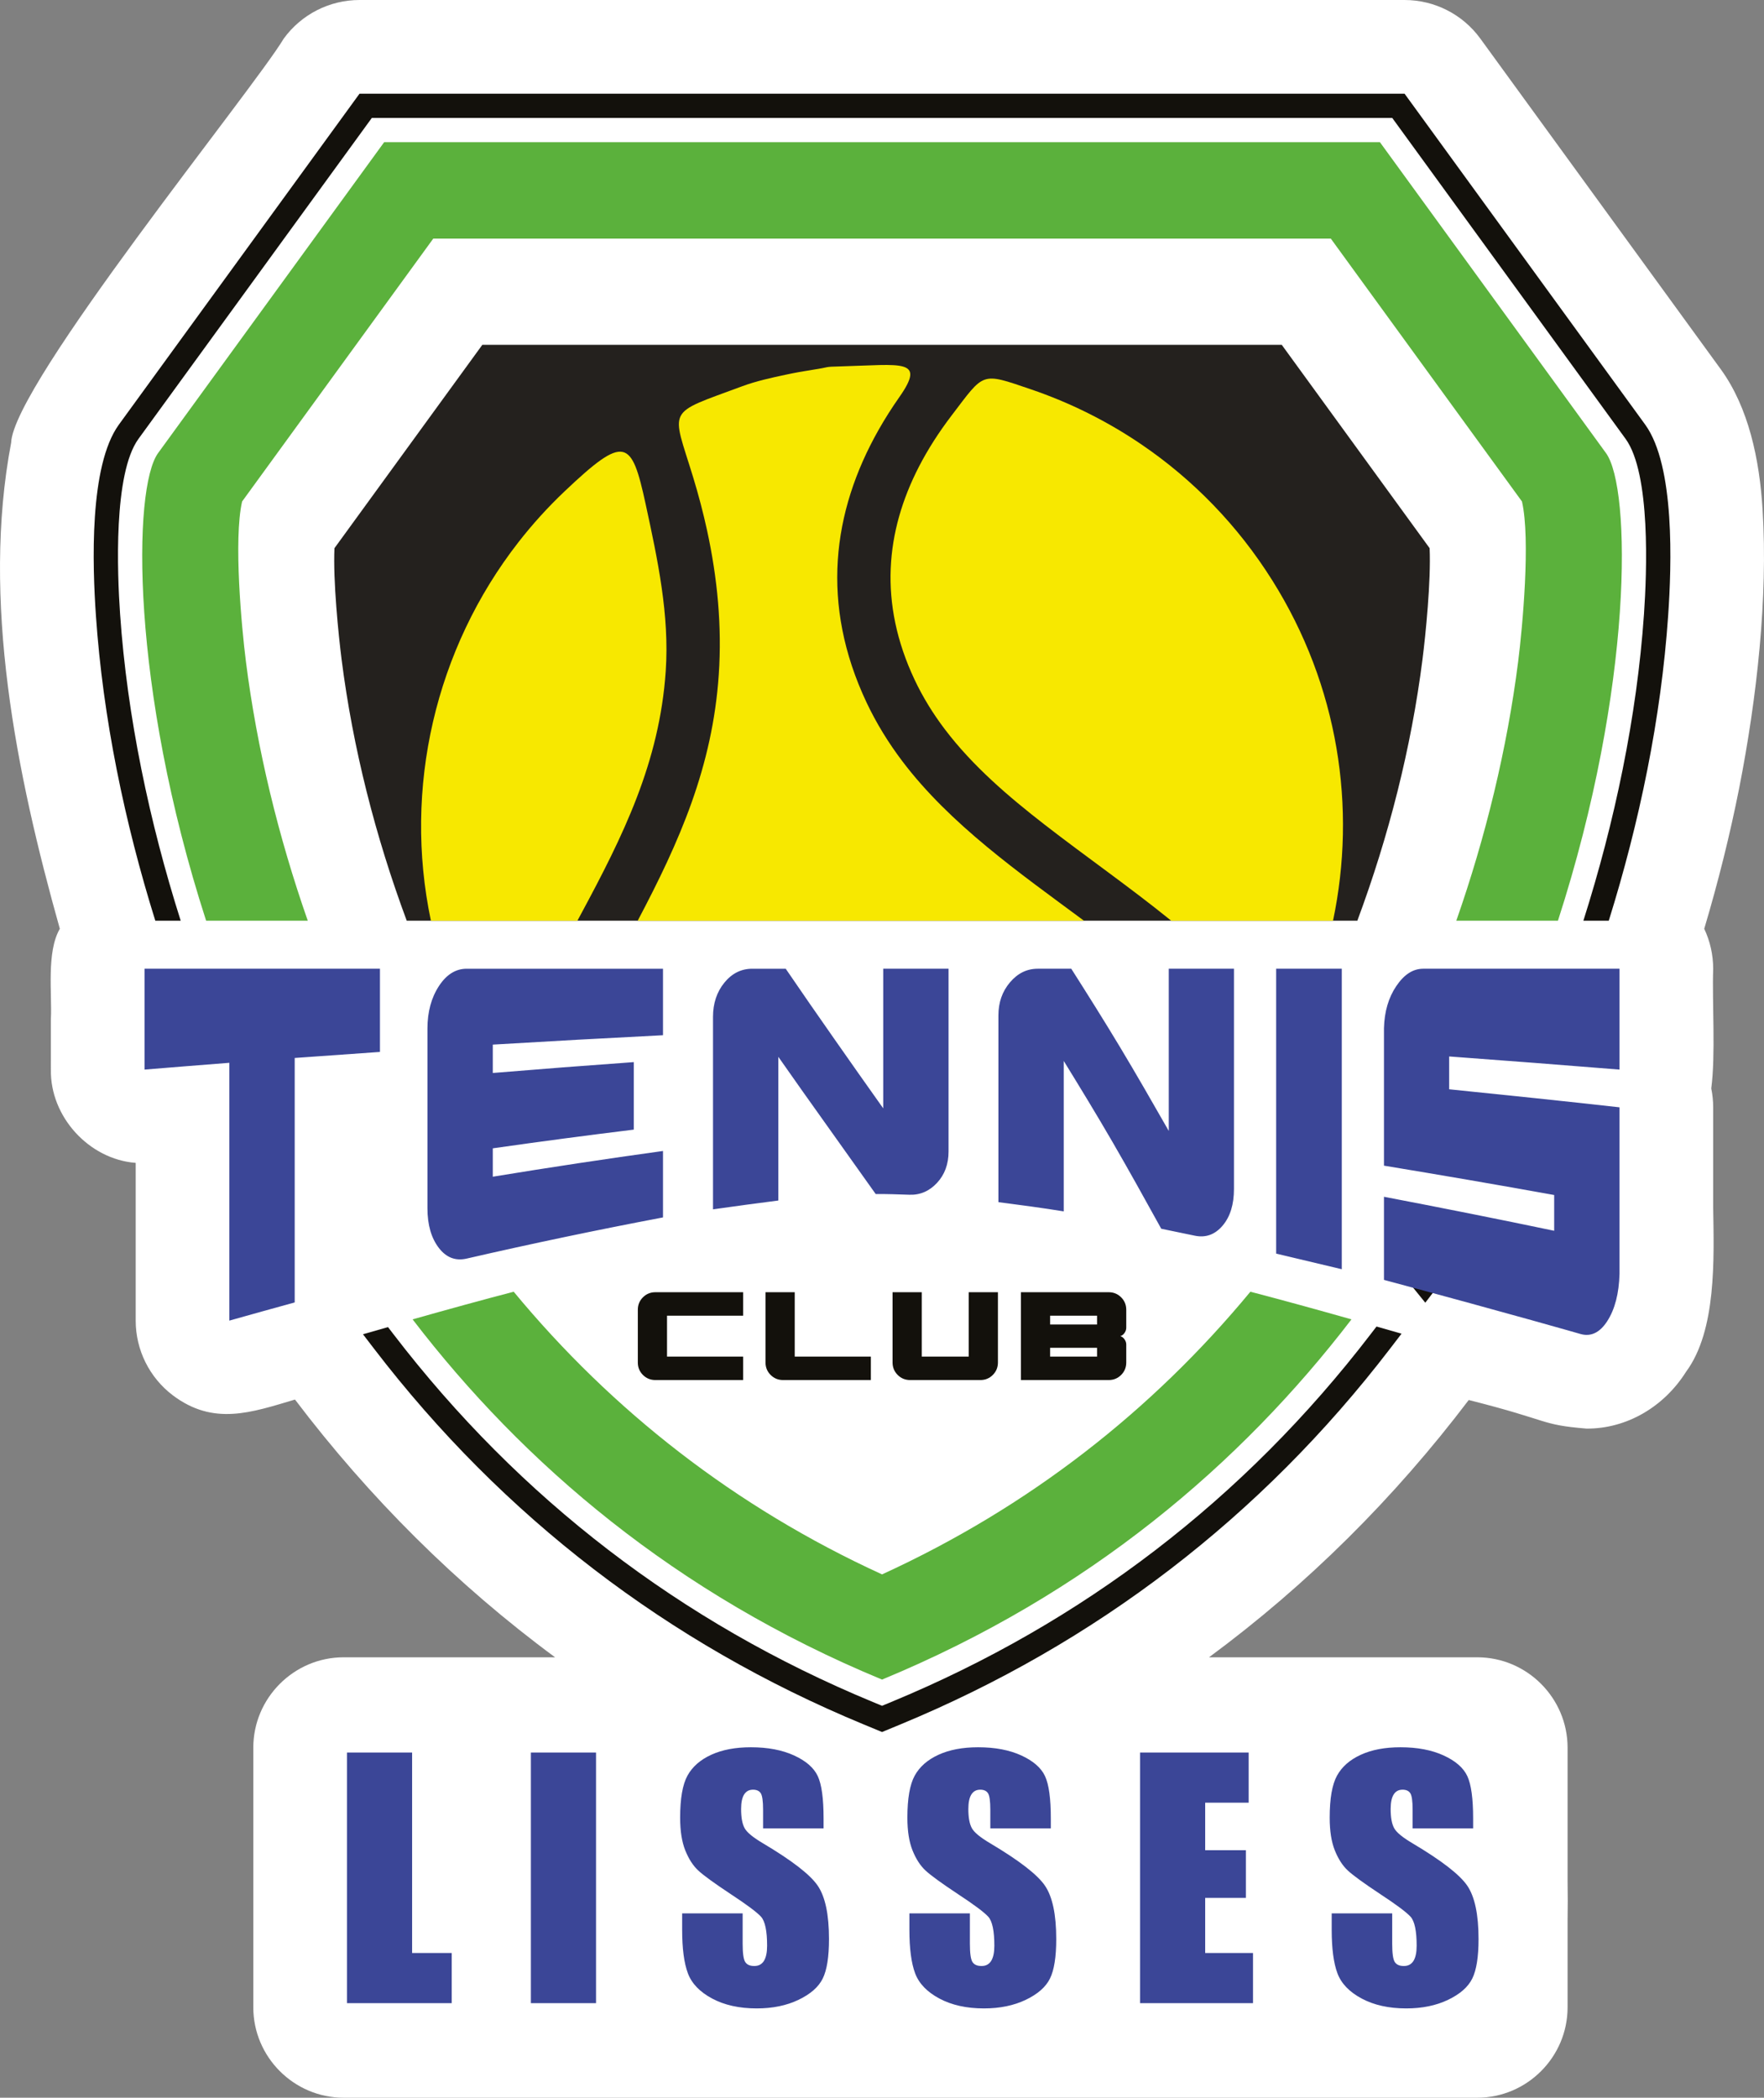 <svg xmlns="http://www.w3.org/2000/svg" id="a" viewBox="0 0 3736.935 4441.87"><rect x="0" y="0" width="3736.935" height="4441.87" fill="#808080" stroke="none"/><defs><style>.b{fill:#24211e;}.b,.c,.d,.e,.f{fill-rule:evenodd;}.g{fill:#fff;}.c{fill:#13110c;}.d{fill:#5bb13c;}.e{fill:#f7e800;}.h,.f{fill:#3b4697;}</style></defs><path class="g" d="M3734.05,1080.829c-6.461-108.815-30.051-217.973-88.398-298.515L3135.977,81.697C3098.637,30.368,3038.993,0,2975.518,0H761.579c-63.474,0-123.119,30.368-160.459,81.697C534.984,192.066,27.794,813.947,23.587,937.633c-63.121,332.146,10.398,699.268,103.156,1028.994-28.753,49.615-16.214,136.957-18.956,191.471,.003-.005,.003,106.734,.003,106.734-1.848,99.588,80.624,190.037,179.665,197.538,.142,36.494-.102,291.149,0,333.998-0,62.078,29.053,120.579,78.513,158.094,86.438,65.121,165.923,36.679,258.936,9.064,157.368,207.547,342.133,391.729,550.97,545.757h-447.897c-105.257,0-191.377,86.12-191.377,191.377v4.055c-.03,1.976-.036,3.956,0,5.942v315.129c-0,114.277-0,215.857-0,215.857v8.851c0,105.257,86.12,191.377,191.377,191.377H3129.464c105.257,0,191.377-86.12,191.377-191.377v-185.265c.475-26.248,.456-53.201,0-80.112v-284.456c0-105.257-86.12-191.377-191.377-191.377h-568.241c208.506-153.792,393.023-337.615,550.219-544.779,176.737,44.51,149.667,52.213,249.801,60.542,85.993,.321,164.275-46.946,210.554-120.288,64.644-87.282,59.206-238.378,57.478-347.918,.059-58.641-.033-152.801,.006-212.115,0-13.508-1.379-26.889-4.062-39.945,9.418-70.953,1.664-181.731,4.066-253.51-.004-29.536-6.591-58.392-18.948-84.607,29.758-99.766,54.645-199.856,74.11-298.126,37.685-191.904,60.948-403.912,49.603-587.709Z"></path><g><path class="c" d="M3019.401,2758.462l17.103-22.301-45.606-12.902c9.582,11.698,19.188,23.575,28.503,35.203Z"></path><path class="c" d="M2916.053,2808.903l-12.309,16.052c-267.218,348.449-609.593,611.012-1015.588,778.931l-19.607,8.111-19.608-8.111c-405.992-167.919-748.369-430.482-1015.59-778.931l-11.39-14.851-53.024,15.17,23.702,30.907c272.552,355.372,622.838,623.941,1036.688,795.114l39.222,16.219,39.222-16.219c413.846-171.173,764.138-439.742,1036.685-795.114l24.622-32.106-53.025-15.173Z"></path><path class="c" d="M329.004,1949.568c-65.132-208.528-110.824-428.366-125.804-645.982-7.321-106.368-14.712-317.358,48.712-404.551L761.579,198.425H2975.518l509.668,700.61c63.422,87.192,56.032,298.182,48.711,404.551-14.976,217.616-60.671,437.453-125.801,645.982h-53.793c66.131-208.172,113.421-431.73,128.41-649.505,5.955-86.504,14.478-297.314-39.021-370.843l-494.295-679.488H787.701L293.403,929.22c-53.493,73.529-44.971,284.339-39.017,370.843,14.992,217.774,62.274,441.332,128.41,649.505h-53.792Z"></path><path class="d" d="M813.826,301.041L334.896,959.4c-53.746,73.886-58.366,495.097,101.774,990.168h215.31c-62.15-177.476-107.58-363.83-131.023-548.732-9.168-72.304-26.432-258.575-8.088-338.908L917.813,505.274h1901.472l404.945,556.653c18.343,80.333,1.078,266.604-8.085,338.909-23.444,184.903-68.874,371.256-131.032,548.731h215.316c160.141-495.071,155.52-916.282,101.772-990.168l-478.931-658.359H813.826Zm60.242,2492.695c234.407,305.665,556.612,581.631,994.482,762.735,437.869-181.104,760.073-457.07,994.482-762.735-75.69-21.409-146.727-40.941-214.162-58.532-208.576,252.016-468.9,456.04-780.32,598.551-311.419-142.511-571.743-346.534-780.321-598.551-67.433,17.591-138.471,37.122-214.161,58.532Z"></path><path class="b" d="M1021.801,730.125l-313.261,430.622c-3.193,68.99,8.686,184.984,15.032,235.014,23.824,187.908,71.774,375.632,138.068,553.807h2013.816c66.294-178.17,114.252-365.892,138.074-553.804,6.343-50.029,18.223-166.025,15.029-235.017l-313.259-430.622H1021.801Z"></path><path class="e" d="M1196.2,1040.266c-35.562,33.683-68.179,69.688-97.762,107.611-176.47,226.306-244.626,521.025-185.599,801.691h310.376l6.762-12.542c90.199-167.441,167.25-322.698,180.362-516.395,8.031-118.532-17.122-235.765-42.67-353.601-29.645-136.739-43.634-147.86-171.469-26.764Z"></path><path class="e" d="M1781.79,775.786c-39.94,1.058-19.906,1.128-59.719,7.156-19.262,2.912-38.52,6.41-57.694,10.517-31.039,6.632-62.403,13.43-92.494,24.602-162.724,60.374-149.116,42.908-103.412,192.747,11.342,37.187,21.245,74.748,29.473,112.549,21.789,100.26,31.699,202.414,24.757,304.878-13.266,196.002-83.245,353.81-171.761,521.333h945.315c-137.788-102.089-283.317-203.854-384.571-337.516-29.436-38.866-55.137-80.498-75.959-124.61-97.979-207.633-72.805-403.562,25.336-576.867,13.361-23.594,28.071-46.779,44.006-69.506,57.831-82.444,4.811-68.666-123.276-65.282Z"></path><path class="e" d="M2695.349,1229.073c-73.835-117.519-168.578-213.9-276.373-287.357-73.21-49.898-152.463-89.239-235.259-117.407-106.609-36.3-97.707-36.264-167.328,54.858-26.902,35.219-50.468,71.721-69.857,109.394-70.1,136.186-85.853,287.89-8.96,450.813,17.5,37.087,39.125,72.002,63.881,104.673,58.984,77.86,134.984,142.766,211.837,202.355,87.663,67.965,178.731,131.138,265.069,200.944l2.748,2.223h342.836c50.373-239.087,11.639-497.238-128.594-720.495Z"></path><path class="f" d="M804.91,2051.271v176.172c-60.307,4.151-120.614,8.465-180.607,12.779v517.637c-46.246,12.624-92.49,25.65-138.423,38.51v-545.919c-59.993,4.712-119.986,9.43-179.665,14.384v-213.561h498.694Zm239.034,160.671v60.079c99.359-8.226,199.039-15.897,298.715-23.011v142.935c-99.676,12.22-199.356,25.406-298.715,39.624v60.084c119.985-19.657,240.281-37.875,360.582-54.49v140.693c-138.736,26.287-277.53,55.353-415.891,87.168-23.182,5.329-42.767-1.715-58.742-22.29-16.209-20.885-24.37-49.062-24.37-84.372v-380.295c0-35.316,8.158-65.413,24.37-90.202,15.97-24.42,35.622-36.593,58.742-36.593h415.891v140.78c-120.301,6.066-240.597,12.698-360.582,19.891h0Zm965.51-160.671v386.927c0,26.927-8.224,49.038-24.37,66.469-16.041,17.326-35.62,25.998-58.741,25.172-23.746-.847-47.497-1.676-71.243-1.521-34.373-48.171-68.65-96.658-103.114-144.842-34.275-47.929-68.741-96.517-103.113-145.652v304.238c-46.244,5.992-92.491,12.066-138.423,18.692v-407.539c0-28.364,7.994-52.754,24.062-72.464,16.113-19.76,35.934-29.481,59.057-29.481h70.926c34.374,50.334,68.761,99.934,103.112,148.925,34.39,49.041,68.74,98.032,103.43,146.688v-295.613h138.417Zm604.621,0v466.506c0,32.436-7.851,58.45-24.058,77.496-16.293,19.138-35.932,26.106-59.056,21.252-23.746-4.98-47.497-9.829-70.933-14.701-34.681-62.717-68.722-124.191-103.424-183.994-34.036-58.673-68.74-115.45-103.112-171.294v318.538c-46.248-7.508-92.491-13.584-138.425-19.576v-395.316c0-27.564,8.166-50.78,24.372-69.905,16.29-19.225,35.625-29.006,59.056-29.006h70.933c34.369,54.013,69.024,108.965,103.109,165.7,34.655,57.677,68.746,117.047,103.432,177.763v-343.464h138.105Zm89.363,603.205v-603.205h139.049v636.281c-46.558-11.182-92.803-22.214-139.049-33.076h0Zm727.417-309.75v0h0Zm-360.895-107.699v69.506c120.299,12.147,240.595,24.771,360.895,38.192v345.782c0,3.831,.029,6.231,0,7.191-1.219,41.389-9.763,74.573-25.935,99.708-16.004,24.878-35.305,33.716-57.493,27.081,0,0-138.42-40.023-415.577-114.325v-176.009c119.987,22.93,240.289,46.817,360.583,71.982v-75.737c-120.294-21.732-240.596-42.344-360.583-62.156v-285.144c0-2.394-.037-4.393,0-5.913,.897-35.153,9.653-64.736,25.935-88.922,16.524-24.551,35.305-36.991,57.181-36.991h415.889v213.561c-120.299-9.75-240.596-18.936-360.895-27.805Z"></path><path class="c" d="M1413.056,2785.947v86.567h161.299v49.707h-185.983c-10.368,0-19.16-3.606-26.373-10.82-7.216-7.212-10.822-16.01-10.822-26.373v-111.59c0-10.374,3.606-19.167,10.822-26.379,7.213-7.214,16.006-10.82,26.373-10.82h185.983v49.707h-161.299Zm431.822,86.567v49.707h-185.983c-10.369,0-19.159-3.606-26.375-10.82-7.216-7.212-10.821-16.01-10.821-26.373v-148.789h61.879v136.275h161.3Zm269.167-136.275v148.789c0,10.364-3.603,19.162-10.82,26.373-7.214,7.214-16.005,10.82-26.373,10.82h-148.786c-10.374,0-19.167-3.606-26.379-10.82-7.217-7.212-10.82-16.01-10.82-26.373v-148.789h61.878v136.275h99.42v-136.275h61.88Zm234.682,0c10.366,0,19.162,3.606,26.373,10.82,7.214,7.212,10.822,16.004,10.822,26.379v38.208c0,3.608-1.188,7.157-3.556,10.652-2.365,3.493-5.35,5.803-8.958,6.928,3.608,1.133,6.593,3.443,8.958,6.936,2.368,3.496,3.556,7.049,3.556,10.652v38.213c0,10.364-3.608,19.162-10.822,26.373-7.212,7.214-16.007,10.82-26.373,10.82h-185.984v-185.982h185.984Zm-24.69,136.275v-18.601h-99.414v18.601h99.414Zm0-67.967v-18.601h-99.414v18.601h99.414Z"></path><g><path class="h" d="M873.029,3710.939v424.498h83.916v106.206h-221.919v-530.704h138.002Z"></path><path class="h" d="M1262.649,3710.939v530.704h-138.002v-530.704h138.002Z"></path><path class="h" d="M1744.708,3871.559h-128.169v-39.335c0-18.357-1.639-30.045-4.917-35.074-3.278-5.025-8.743-7.54-16.39-7.54-8.308,0-14.587,3.391-18.848,10.172s-6.392,17.056-6.392,30.834c0,17.711,2.392,31.054,7.186,40.017,4.574,8.969,17.573,19.786,38.998,32.447,61.431,36.462,100.122,66.384,116.076,89.765,15.95,23.387,23.929,61.083,23.929,113.091,0,37.81-4.425,65.672-13.276,83.588-8.851,17.922-25.952,32.944-51.3,45.072-25.353,12.129-54.855,18.193-88.505,18.193-36.934,0-68.459-6.997-94.569-20.98-26.116-13.982-43.218-31.796-51.3-53.431-8.087-21.635-12.129-52.335-12.129-92.111v-34.747h128.169v64.576c0,19.889,1.803,32.673,5.409,38.352,3.606,5.686,9.998,8.523,19.176,8.523s16.006-3.606,20.487-10.816c4.477-7.212,6.72-17.917,6.72-32.125,0-31.248-4.261-51.679-12.784-61.298-8.743-9.613-30.27-25.676-64.576-48.187-34.312-22.726-57.037-39.223-68.182-49.497-11.145-10.27-20.38-24.472-27.699-42.613-7.324-18.137-10.981-41.303-10.981-69.493,0-40.648,5.189-70.364,15.57-89.161,10.377-18.792,27.151-33.486,50.317-44.089,23.161-10.598,51.137-15.898,83.916-15.898,35.837,0,66.379,5.793,91.619,17.373,25.241,11.586,41.959,26.173,50.153,43.762,8.195,17.593,12.293,47.48,12.293,89.652v20.979Z"></path><path class="h" d="M2226.111,3871.559h-128.169v-39.335c0-18.357-1.639-30.045-4.917-35.074-3.278-5.025-8.743-7.54-16.39-7.54-8.308,0-14.587,3.391-18.849,10.172s-6.393,17.056-6.393,30.834c0,17.711,2.393,31.054,7.186,40.017,4.573,8.969,17.573,19.786,38.998,32.447,61.431,36.462,100.121,66.384,116.076,89.765,15.949,23.387,23.929,61.083,23.929,113.091,0,37.81-4.425,65.672-13.275,83.588-8.851,17.922-25.953,32.944-51.301,45.072-25.352,12.129-54.855,18.193-88.505,18.193-36.934,0-68.459-6.997-94.569-20.98-26.116-13.982-43.219-31.796-51.301-53.431-8.087-21.635-12.129-52.335-12.129-92.111v-34.747h128.169v64.576c0,19.889,1.803,32.673,5.409,38.352,3.606,5.686,9.997,8.523,19.176,8.523s16.006-3.606,20.487-10.816c4.477-7.212,6.72-17.917,6.72-32.125,0-31.248-4.261-51.679-12.784-61.298-8.743-9.613-30.27-25.676-64.575-48.187-34.312-22.726-57.037-39.223-68.183-49.497-11.145-10.27-20.38-24.472-27.698-42.613-7.324-18.137-10.981-41.303-10.981-69.493,0-40.648,5.189-70.364,15.57-89.161,10.377-18.792,27.15-33.486,50.316-44.089,23.161-10.598,51.137-15.898,83.916-15.898,35.838,0,66.379,5.793,91.62,17.373,25.24,11.586,41.958,26.173,50.152,43.762,8.195,17.593,12.293,47.48,12.293,89.652v20.979Z"></path><path class="h" d="M2415.119,3710.939h230.113v106.206h-92.11v100.634h86.211v100.962h-86.211v116.696h101.289v106.206h-239.292v-530.704Z"></path><path class="h" d="M3120.736,3871.559h-128.169v-39.335c0-18.357-1.639-30.045-4.917-35.074-3.278-5.025-8.743-7.54-16.39-7.54-8.308,0-14.587,3.391-18.849,10.172s-6.393,17.056-6.393,30.834c0,17.711,2.393,31.054,7.186,40.017,4.573,8.969,17.573,19.786,38.998,32.447,61.431,36.462,100.121,66.384,116.076,89.765,15.949,23.387,23.929,61.083,23.929,113.091,0,37.81-4.425,65.672-13.275,83.588-8.851,17.922-25.953,32.944-51.301,45.072-25.352,12.129-54.855,18.193-88.505,18.193-36.934,0-68.459-6.997-94.57-20.98-26.116-13.982-43.218-31.796-51.3-53.431-8.088-21.635-12.129-52.335-12.129-92.111v-34.747h128.169v64.576c0,19.889,1.803,32.673,5.409,38.352,3.606,5.686,9.997,8.523,19.176,8.523s16.006-3.606,20.487-10.816c4.477-7.212,6.72-17.917,6.72-32.125,0-31.248-4.261-51.679-12.784-61.298-8.743-9.613-30.27-25.676-64.576-48.187-34.31-22.726-57.036-39.223-68.182-49.497-11.146-10.27-20.38-24.472-27.699-42.613-7.324-18.137-10.98-41.303-10.98-69.493,0-40.648,5.189-70.364,15.57-89.161,10.377-18.792,27.15-33.486,50.316-44.089,23.161-10.598,51.137-15.898,83.916-15.898,35.838,0,66.379,5.793,91.62,17.373,25.24,11.586,41.958,26.173,50.152,43.762,8.195,17.593,12.293,47.48,12.293,89.652v20.979Z"></path></g></g></svg>